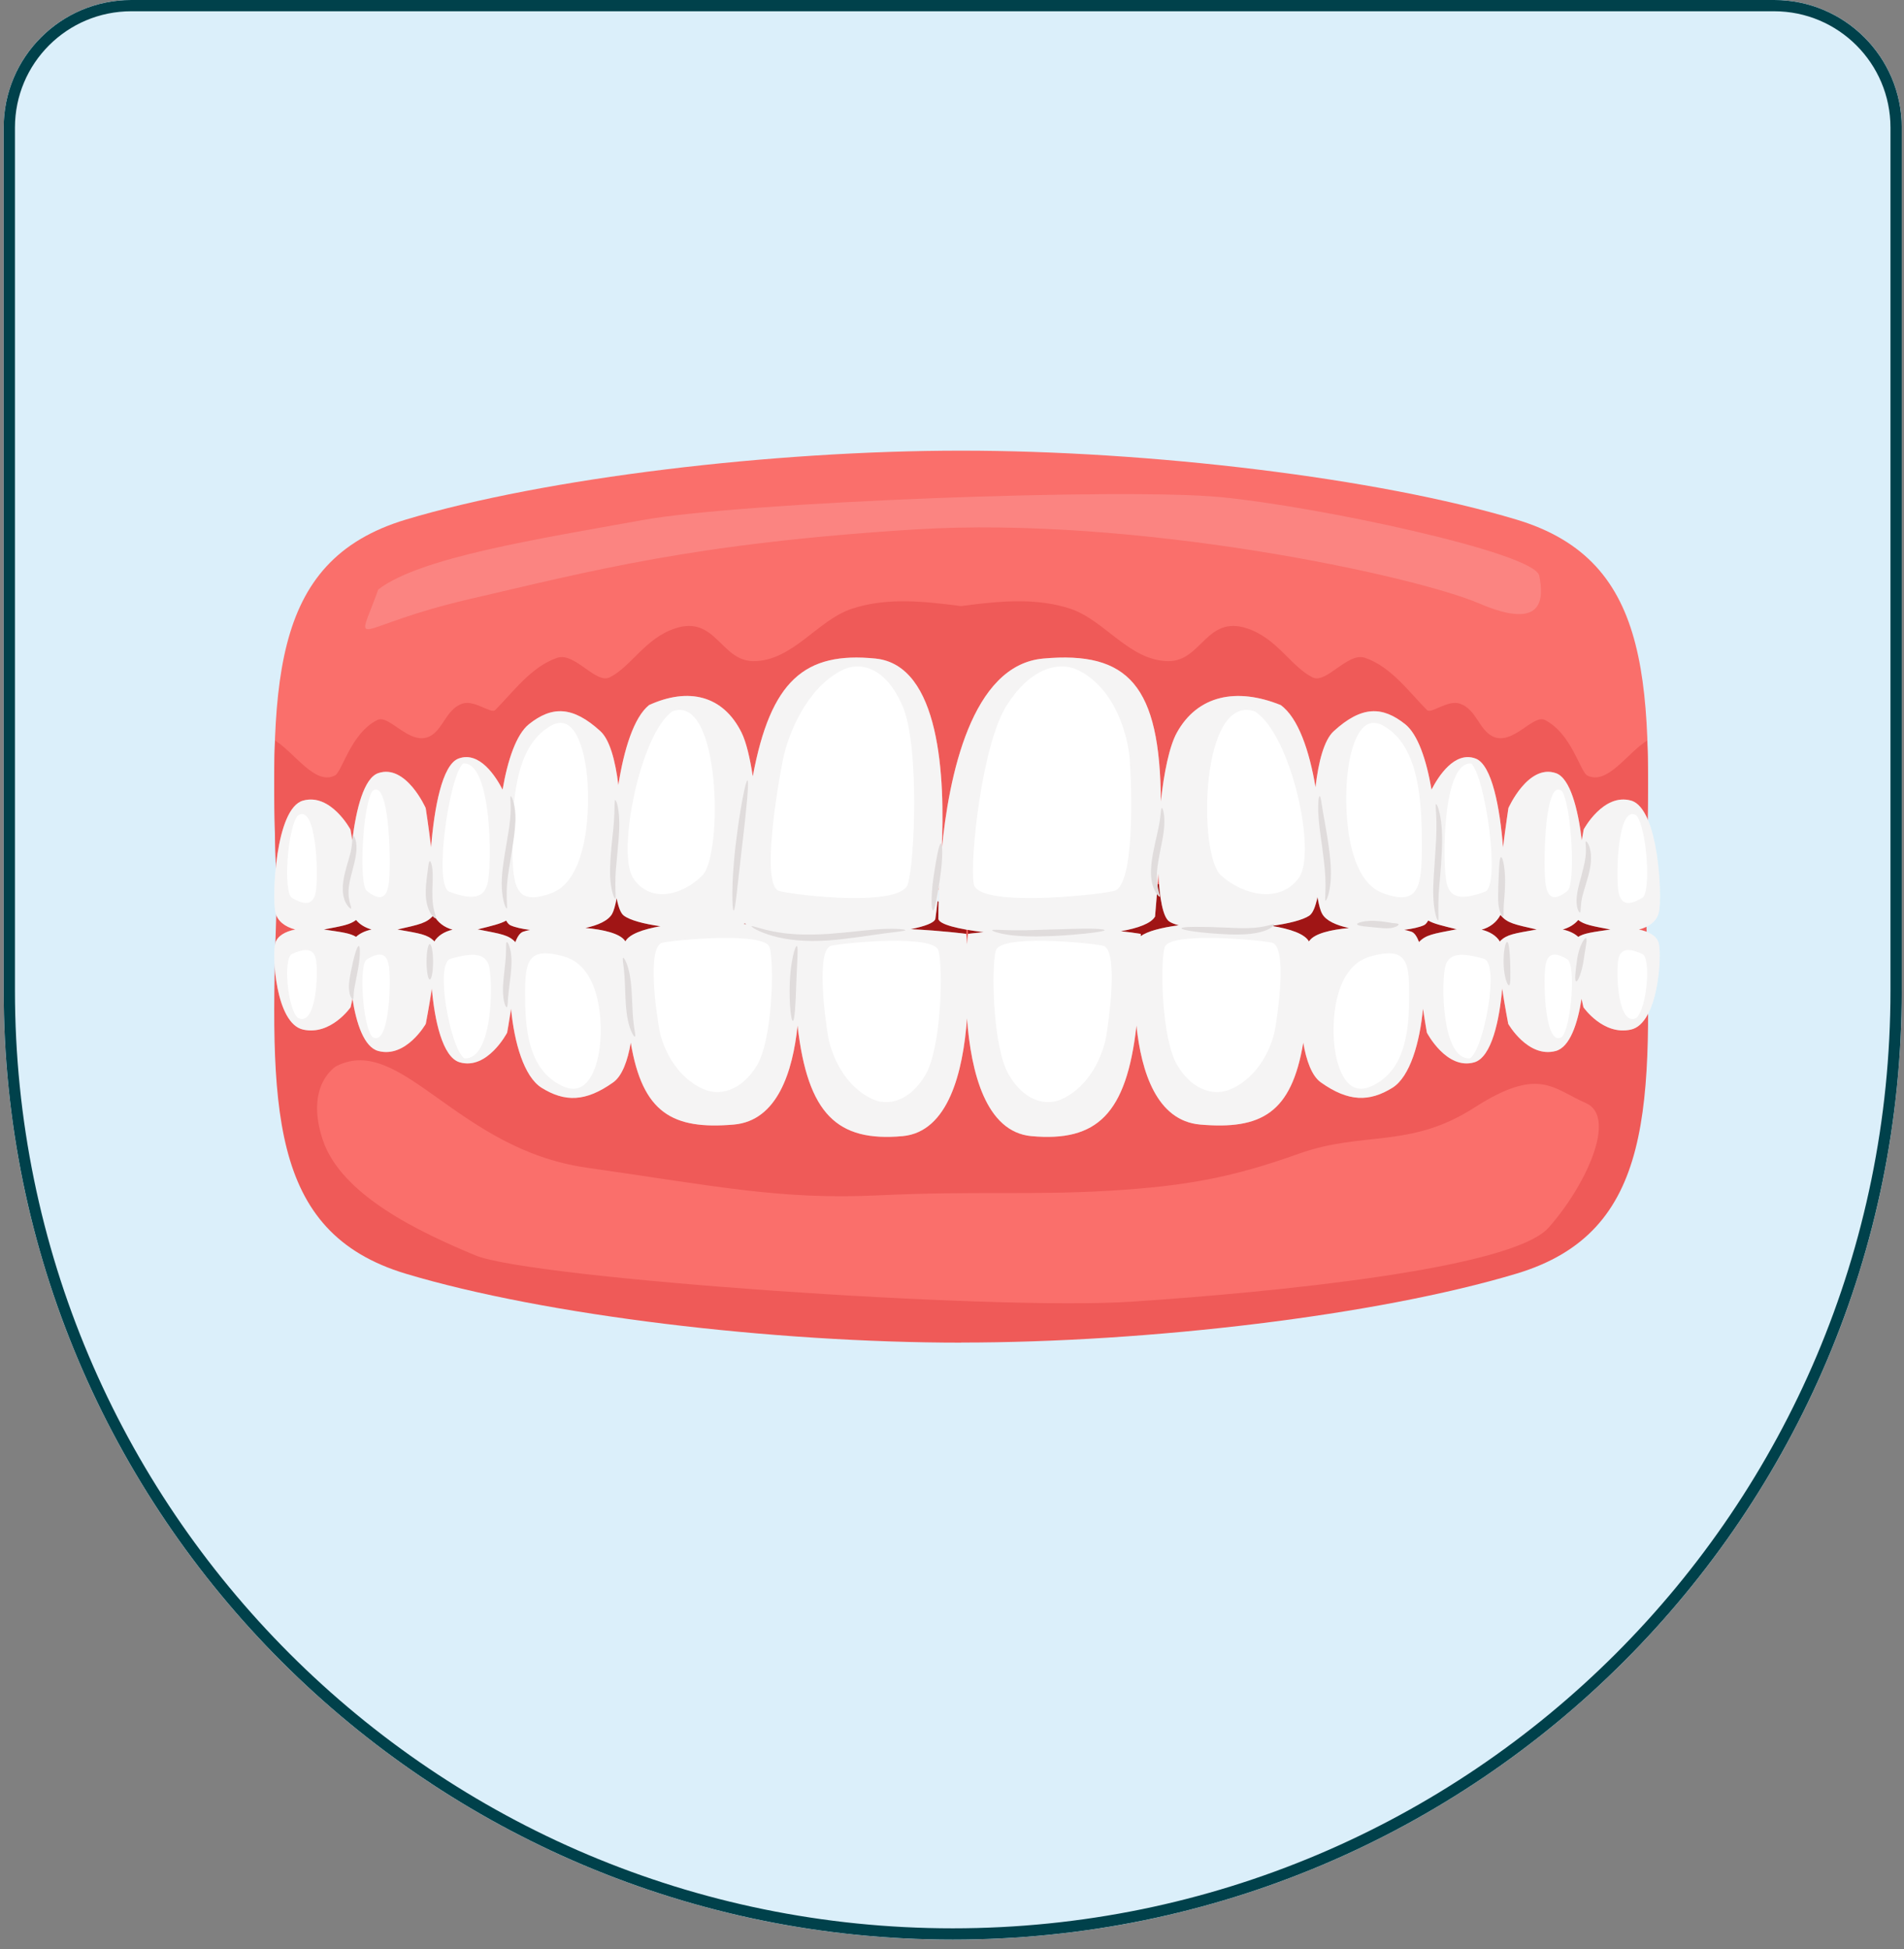 <svg xmlns="http://www.w3.org/2000/svg" width="169" height="173" viewBox="0 0 169 173" fill="none"><rect x="0" y="0" width="169" height="173" fill="#808080" stroke="none"/><g clip-path="url(#clip0_968_2337)"><path d="M0.327 11.326C0.327 5.071 5.398 0 11.653 0H157.474C163.729 0 168.799 5.071 168.799 11.326V87.917C168.799 134.439 131.086 172.153 84.563 172.153C38.041 172.153 0.327 134.439 0.327 87.917V11.326Z" fill="#CBDEE5"></path><rect x="-63.041" y="-20.953" width="295.492" height="197.07" fill="#DBEFFA"></rect><g clip-path="url(#clip1_968_2337)"><path d="M85.316 119.17C68.596 119.17 48.364 116.753 36.044 113.06C23.732 109.366 23.968 98.163 24.553 80.197H146.078C146.656 98.156 146.899 109.366 134.58 113.052C122.26 116.746 102.028 119.162 85.316 119.162V119.17Z" fill="#EF5A58"></path><path d="M85.316 40C68.596 40 48.364 42.417 36.044 46.111C23.732 49.804 23.968 61.007 24.553 78.966H146.079C146.656 61.007 146.9 49.797 134.58 46.111C122.268 42.417 102.036 40 85.316 40Z" fill="#FA6F6B"></path><path d="M79.912 53.368C78.438 53.391 76.986 53.574 75.595 54.037C72.548 55.056 70.344 58.681 66.885 58.681C63.967 58.681 63.534 54.577 59.916 55.778C57.241 56.667 56.04 59.16 54.11 60.125C52.886 60.733 51.009 57.868 49.466 58.385C47.163 59.152 45.522 61.455 43.948 63.028C43.591 63.385 42.117 62.093 41.045 62.451C39.593 62.937 39.343 64.754 38.142 65.354C36.371 66.236 34.547 63.378 33.498 63.902C31.119 65.088 30.367 68.516 29.721 68.835C27.943 69.724 26.149 66.79 24.409 65.726C24.264 69.625 24.386 74.041 24.545 78.981H146.071C146.23 74.041 146.352 69.633 146.208 65.726C144.467 66.79 142.674 69.724 140.895 68.835C140.257 68.516 139.497 65.096 137.118 63.902C136.069 63.378 134.245 66.236 132.474 65.354C131.274 64.754 131.023 62.937 129.571 62.451C128.499 62.093 127.025 63.385 126.668 63.028C125.095 61.455 123.453 59.152 121.15 58.385C119.607 57.868 117.723 60.733 116.507 60.125C114.576 59.16 113.375 56.667 110.7 55.778C107.082 54.577 106.657 58.681 103.731 58.681C100.273 58.681 98.069 55.056 95.021 54.037C93.63 53.574 92.179 53.391 90.704 53.368C88.895 53.346 87.079 53.559 85.3 53.794C83.53 53.566 81.706 53.346 79.897 53.368H79.912Z" fill="#EF5A58"></path><path d="M26.955 82.743C26.955 82.743 27.981 81.512 29.417 81.208C30.853 80.904 70.883 76.488 80.429 79.566C84.943 80.075 85.665 80.797 85.764 81.512C85.871 82.226 85.658 83.974 85.658 83.974C85.658 83.974 31.872 85.821 26.947 82.743H26.955Z" fill="#A01515"></path><path d="M144.733 82.743C144.733 82.743 143.707 81.512 142.271 81.208C140.834 80.904 100.805 76.488 91.259 79.566C86.745 80.075 86.022 80.797 85.924 81.512C85.817 82.226 86.03 83.974 86.03 83.974C86.03 83.974 139.816 85.821 144.741 82.743H144.733Z" fill="#A01515"></path><path d="M29.881 94.607C29.881 94.607 27.008 96.248 28.649 101.173C30.291 106.098 37.268 109.374 42.2 111.426C47.125 113.478 88.181 116.351 100.501 115.53C112.82 114.709 134.169 112.657 137.452 108.963C140.736 105.27 143.608 99.121 140.736 97.89C137.863 96.659 136.632 94.607 130.878 98.3C125.133 101.994 121.029 100.352 115.275 102.404C109.53 104.456 105.418 105.277 98.441 105.688C91.464 106.098 86.532 105.688 77.913 106.098C69.295 106.508 63.541 105.277 52.05 103.636C40.551 101.994 35.626 91.741 29.881 94.614V94.607Z" fill="#FA6F6B"></path><path opacity="0.15" d="M33.574 52.327C37.268 49.454 47.946 47.813 56.975 46.171C66.004 44.529 99.672 43.298 108.298 44.119C116.917 44.94 136.214 49.044 136.624 51.096C137.034 53.148 137.034 56.021 131.289 53.558C125.543 51.096 100.904 45.768 81.197 46.992C61.489 48.223 52.461 50.685 41.782 53.148C31.104 55.61 31.515 58.073 33.574 52.327Z" fill="white"></path><path d="M145.478 82.5C146.398 82.264 147.059 81.747 147.241 80.987C147.553 79.672 147.241 71.761 144.779 71.061C142.316 70.362 140.568 73.623 140.568 73.623C140.568 73.623 140.5 74.003 140.401 74.588C140.067 71.806 139.368 69.055 138.098 68.622C135.636 67.778 133.888 71.723 133.888 71.723C133.888 71.723 133.645 73.326 133.409 75.211C133.143 71.768 132.436 67.877 130.977 67.33C129.107 66.631 127.656 68.933 127.063 70.089C126.615 67.459 125.855 65.194 124.737 64.29C122.685 62.648 120.839 62.648 118.376 64.905C117.533 65.681 117.023 67.603 116.765 69.876C116.225 66.638 115.222 63.689 113.672 62.58C109.758 60.999 106.3 61.706 104.46 65.027C103.799 66.22 103.313 68.569 103.039 71.145C102.971 60.832 100.151 57.769 92.589 58.453C86.22 59.031 84.206 68.911 83.575 75.568C83.91 68.911 83.431 59.031 77.708 58.453C71.43 57.822 68.406 60.391 66.817 68.911C66.566 67.261 66.232 65.863 65.822 65.027C64.18 61.706 61.102 60.991 57.613 62.58C56.261 63.667 55.379 66.524 54.885 69.686C54.619 67.497 54.117 65.658 53.297 64.905C50.834 62.648 48.987 62.648 46.935 64.29C45.818 65.202 45.058 67.467 44.61 70.089C44.017 68.933 42.565 66.631 40.696 67.33C39.236 67.877 38.537 71.768 38.264 75.211C38.035 73.319 37.785 71.723 37.785 71.723C37.785 71.723 36.037 67.778 33.574 68.622C32.305 69.055 31.613 71.806 31.271 74.588C31.173 74.01 31.104 73.623 31.104 73.623C31.104 73.623 29.356 70.37 26.894 71.061C24.431 71.753 24.142 79.665 24.447 80.987C24.621 81.747 25.29 82.264 26.21 82.5C25.29 82.682 24.629 83.085 24.447 83.678C24.135 84.704 24.447 90.845 26.909 91.384C29.371 91.924 31.119 89.401 31.119 89.401C31.119 89.401 31.188 89.104 31.287 88.648C31.621 90.814 32.313 92.95 33.582 93.284C36.044 93.938 37.792 90.875 37.792 90.875C37.792 90.875 38.081 89.385 38.332 87.744C38.568 90.51 39.267 93.839 40.802 94.287C43.264 95.002 45.012 91.658 45.012 91.658C45.012 91.658 45.18 90.746 45.362 89.53C45.643 92.517 46.502 95.557 48.068 96.545C50.12 97.822 51.967 97.822 54.429 96.066C55.219 95.503 55.713 94.158 55.987 92.539C57.028 98.787 59.696 100.284 65.137 99.813C68.998 99.478 70.366 95.123 70.792 91.027C71.689 98.924 74.341 101.363 80.117 100.839C84.176 100.466 85.483 95.139 85.832 90.381C86.182 95.139 87.489 100.466 91.548 100.839C97.332 101.363 99.984 98.931 100.873 91.027C101.299 95.123 102.667 99.478 106.528 99.813C111.969 100.284 114.637 98.787 115.678 92.539C115.952 94.158 116.446 95.503 117.236 96.066C119.699 97.814 121.545 97.814 123.597 96.545C125.163 95.557 126.022 92.517 126.303 89.53C126.493 90.746 126.653 91.658 126.653 91.658C126.653 91.658 128.401 95.002 130.863 94.287C132.398 93.839 133.098 90.518 133.333 87.744C133.584 89.385 133.873 90.875 133.873 90.875C133.873 90.875 135.621 93.938 138.083 93.284C139.352 92.95 140.044 90.807 140.378 88.648C140.477 89.104 140.546 89.401 140.546 89.401C140.546 89.401 142.294 91.931 144.756 91.384C147.219 90.845 147.53 84.704 147.219 83.678C147.044 83.085 146.375 82.682 145.455 82.5H145.478ZM66.126 81.968C66.126 81.968 66.194 82.013 66.232 82.028C66.156 82.028 66.088 82.013 66.011 82.006C66.049 81.99 66.095 81.975 66.126 81.96V81.968ZM31.606 83.153C31.066 82.826 30.39 82.743 28.741 82.5C30.39 82.188 31.066 82.074 31.606 81.656C31.94 82.059 32.419 82.34 32.981 82.5C32.419 82.621 31.94 82.842 31.606 83.153ZM38.552 83.579C38.552 83.579 38.529 83.526 38.514 83.51C37.906 82.933 37.291 82.857 35.277 82.5C37.276 82.044 37.891 81.937 38.499 81.208C38.834 81.861 39.419 82.31 40.171 82.515C39.434 82.69 38.856 83.055 38.545 83.579H38.552ZM45.742 83.624V83.617C45.126 82.978 44.511 82.903 42.459 82.5C42.436 82.5 42.413 82.5 42.383 82.492C43.698 82.165 44.412 81.998 44.929 81.709C45.043 81.915 45.172 82.067 45.309 82.127C45.712 82.31 46.335 82.447 47.057 82.538C46.821 82.583 46.608 82.636 46.434 82.697C46.152 82.796 45.924 83.13 45.742 83.632V83.624ZM55.508 83.564C55.508 83.564 55.478 83.51 55.462 83.488C55.014 82.857 53.578 82.507 51.959 82.363C53.084 82.12 53.996 81.717 54.338 81.101C54.482 80.835 54.619 80.349 54.733 79.718C54.885 80.508 55.098 81.063 55.364 81.261C55.911 81.679 57.157 82.006 58.624 82.211C57.043 82.484 55.85 82.925 55.508 83.556V83.564ZM70.161 82.933C70.252 82.941 70.344 82.948 70.435 82.956C70.435 83.009 70.435 83.055 70.435 83.108C70.359 83.047 70.26 82.986 70.161 82.933ZM80.839 82.469C82.078 82.219 82.906 81.915 83.02 81.573C83.02 81.573 83.195 80.402 83.362 78.601C83.279 80.402 83.294 81.573 83.294 81.573C83.393 82.051 85.034 82.462 87.307 82.735C86.433 82.819 85.916 82.887 85.916 82.887C85.916 82.887 85.878 83.237 85.84 83.822C85.802 83.237 85.764 82.887 85.764 82.887C85.764 82.887 83.727 82.614 80.832 82.469H80.839ZM101.253 83.108C101.253 83.032 101.253 82.963 101.253 82.887C100.668 82.796 100.083 82.713 99.482 82.652C101.04 82.378 102.18 81.953 102.522 81.352C102.644 80.014 102.735 78.745 102.819 77.544C102.918 79.71 103.222 81.382 103.769 81.778C103.959 81.915 104.255 82.028 104.628 82.127C103.077 82.332 101.823 82.659 101.246 83.1L101.253 83.108ZM116.225 83.488C116.225 83.488 116.195 83.541 116.18 83.564C115.823 82.903 114.546 82.447 112.858 82.18C114.378 81.975 115.64 81.656 116.218 81.269C116.529 81.056 116.765 80.463 116.94 79.627C117.061 80.311 117.198 80.828 117.358 81.109C117.7 81.725 118.612 82.127 119.737 82.371C118.11 82.515 116.681 82.865 116.233 83.495L116.225 83.488ZM125.953 83.617V83.624C125.771 83.123 125.543 82.781 125.262 82.69C125.095 82.629 124.874 82.583 124.639 82.53C125.361 82.439 125.984 82.302 126.387 82.12C126.523 82.059 126.653 81.907 126.767 81.702C127.276 81.998 127.998 82.158 129.313 82.484C129.29 82.484 129.267 82.484 129.237 82.492C127.185 82.887 126.569 82.971 125.953 83.609V83.617ZM133.174 83.51C133.174 83.51 133.151 83.556 133.136 83.579C132.824 83.055 132.246 82.697 131.509 82.515C132.254 82.31 132.839 81.854 133.181 81.208C133.789 81.945 134.405 82.044 136.404 82.5C134.397 82.857 133.782 82.933 133.166 83.51H133.174ZM140.082 83.153C139.748 82.842 139.269 82.621 138.706 82.5C139.269 82.34 139.748 82.059 140.082 81.656C140.622 82.074 141.298 82.188 142.947 82.5C141.298 82.743 140.622 82.826 140.082 83.153Z" fill="white"></path><path opacity="0.32" d="M145.478 82.5C146.398 82.264 147.059 81.747 147.241 80.987C147.553 79.672 147.241 71.761 144.779 71.061C142.316 70.362 140.568 73.623 140.568 73.623C140.568 73.623 140.5 74.003 140.401 74.588C140.067 71.806 139.368 69.055 138.098 68.622C135.636 67.778 133.888 71.723 133.888 71.723C133.888 71.723 133.645 73.326 133.409 75.211C133.143 71.768 132.436 67.877 130.977 67.33C129.107 66.631 127.656 68.933 127.063 70.089C126.615 67.459 125.855 65.194 124.737 64.29C122.685 62.648 120.839 62.648 118.376 64.905C117.533 65.681 117.023 67.603 116.765 69.876C116.225 66.638 115.222 63.689 113.672 62.58C109.758 60.999 106.3 61.706 104.46 65.027C103.799 66.22 103.313 68.569 103.039 71.145C102.971 60.832 100.151 57.769 92.589 58.453C86.22 59.031 84.206 68.911 83.575 75.568C83.91 68.911 83.431 59.031 77.708 58.453C71.43 57.822 68.406 60.391 66.817 68.911C66.566 67.261 66.232 65.863 65.822 65.027C64.18 61.706 61.102 60.991 57.613 62.58C56.261 63.667 55.379 66.524 54.885 69.686C54.619 67.497 54.117 65.658 53.297 64.905C50.834 62.648 48.987 62.648 46.935 64.29C45.818 65.202 45.058 67.467 44.61 70.089C44.017 68.933 42.565 66.631 40.696 67.33C39.236 67.877 38.537 71.768 38.264 75.211C38.035 73.319 37.785 71.723 37.785 71.723C37.785 71.723 36.037 67.778 33.574 68.622C32.305 69.055 31.613 71.806 31.271 74.588C31.173 74.01 31.104 73.623 31.104 73.623C31.104 73.623 29.356 70.37 26.894 71.061C24.431 71.753 24.142 79.665 24.447 80.987C24.621 81.747 25.29 82.264 26.21 82.5C25.29 82.682 24.629 83.085 24.447 83.678C24.135 84.704 24.447 90.845 26.909 91.384C29.371 91.924 31.119 89.401 31.119 89.401C31.119 89.401 31.188 89.104 31.287 88.648C31.621 90.814 32.313 92.95 33.582 93.284C36.044 93.938 37.792 90.875 37.792 90.875C37.792 90.875 38.081 89.385 38.332 87.744C38.568 90.51 39.267 93.839 40.802 94.287C43.264 95.002 45.012 91.658 45.012 91.658C45.012 91.658 45.18 90.746 45.362 89.53C45.643 92.517 46.502 95.557 48.068 96.545C50.12 97.822 51.967 97.822 54.429 96.066C55.219 95.503 55.713 94.158 55.987 92.539C57.028 98.787 59.696 100.284 65.137 99.813C68.998 99.478 70.366 95.123 70.792 91.027C71.689 98.924 74.341 101.363 80.117 100.839C84.176 100.466 85.483 95.139 85.832 90.381C86.182 95.139 87.489 100.466 91.548 100.839C97.332 101.363 99.984 98.931 100.873 91.027C101.299 95.123 102.667 99.478 106.528 99.813C111.969 100.284 114.637 98.787 115.678 92.539C115.952 94.158 116.446 95.503 117.236 96.066C119.699 97.814 121.545 97.814 123.597 96.545C125.163 95.557 126.022 92.517 126.303 89.53C126.493 90.746 126.653 91.658 126.653 91.658C126.653 91.658 128.401 95.002 130.863 94.287C132.398 93.839 133.098 90.518 133.333 87.744C133.584 89.385 133.873 90.875 133.873 90.875C133.873 90.875 135.621 93.938 138.083 93.284C139.352 92.95 140.044 90.807 140.378 88.648C140.477 89.104 140.546 89.401 140.546 89.401C140.546 89.401 142.294 91.931 144.756 91.384C147.219 90.845 147.53 84.704 147.219 83.678C147.044 83.085 146.375 82.682 145.455 82.5H145.478ZM66.126 81.968C66.126 81.968 66.194 82.013 66.232 82.028C66.156 82.028 66.088 82.013 66.011 82.006C66.049 81.99 66.095 81.975 66.126 81.96V81.968ZM31.606 83.153C31.066 82.826 30.39 82.743 28.741 82.5C30.39 82.188 31.066 82.074 31.606 81.656C31.94 82.059 32.419 82.34 32.981 82.5C32.419 82.621 31.94 82.842 31.606 83.153ZM38.552 83.579C38.552 83.579 38.529 83.526 38.514 83.51C37.906 82.933 37.291 82.857 35.277 82.5C37.276 82.044 37.891 81.937 38.499 81.208C38.834 81.861 39.419 82.31 40.171 82.515C39.434 82.69 38.856 83.055 38.545 83.579H38.552ZM45.742 83.624V83.617C45.126 82.978 44.511 82.903 42.459 82.5C42.436 82.5 42.413 82.5 42.383 82.492C43.698 82.165 44.412 81.998 44.929 81.709C45.043 81.915 45.172 82.067 45.309 82.127C45.712 82.31 46.335 82.447 47.057 82.538C46.821 82.583 46.608 82.636 46.434 82.697C46.152 82.796 45.924 83.13 45.742 83.632V83.624ZM55.508 83.564C55.508 83.564 55.478 83.51 55.462 83.488C55.014 82.857 53.578 82.507 51.959 82.363C53.084 82.12 53.996 81.717 54.338 81.101C54.482 80.835 54.619 80.349 54.733 79.718C54.885 80.508 55.098 81.063 55.364 81.261C55.911 81.679 57.157 82.006 58.624 82.211C57.043 82.484 55.85 82.925 55.508 83.556V83.564ZM70.161 82.933C70.252 82.941 70.344 82.948 70.435 82.956C70.435 83.009 70.435 83.055 70.435 83.108C70.359 83.047 70.26 82.986 70.161 82.933ZM80.839 82.469C82.078 82.219 82.906 81.915 83.02 81.573C83.02 81.573 83.195 80.402 83.362 78.601C83.279 80.402 83.294 81.573 83.294 81.573C83.393 82.051 85.034 82.462 87.307 82.735C86.433 82.819 85.916 82.887 85.916 82.887C85.916 82.887 85.878 83.237 85.84 83.822C85.802 83.237 85.764 82.887 85.764 82.887C85.764 82.887 83.727 82.614 80.832 82.469H80.839ZM101.253 83.108C101.253 83.032 101.253 82.963 101.253 82.887C100.668 82.796 100.083 82.713 99.482 82.652C101.04 82.378 102.18 81.953 102.522 81.352C102.644 80.014 102.735 78.745 102.819 77.544C102.918 79.71 103.222 81.382 103.769 81.778C103.959 81.915 104.255 82.028 104.628 82.127C103.077 82.332 101.823 82.659 101.246 83.1L101.253 83.108ZM116.225 83.488C116.225 83.488 116.195 83.541 116.18 83.564C115.823 82.903 114.546 82.447 112.858 82.18C114.378 81.975 115.64 81.656 116.218 81.269C116.529 81.056 116.765 80.463 116.94 79.627C117.061 80.311 117.198 80.828 117.358 81.109C117.7 81.725 118.612 82.127 119.737 82.371C118.11 82.515 116.681 82.865 116.233 83.495L116.225 83.488ZM125.953 83.617V83.624C125.771 83.123 125.543 82.781 125.262 82.69C125.095 82.629 124.874 82.583 124.639 82.53C125.361 82.439 125.984 82.302 126.387 82.12C126.523 82.059 126.653 81.907 126.767 81.702C127.276 81.998 127.998 82.158 129.313 82.484C129.29 82.484 129.267 82.484 129.237 82.492C127.185 82.887 126.569 82.971 125.953 83.609V83.617ZM133.174 83.51C133.174 83.51 133.151 83.556 133.136 83.579C132.824 83.055 132.246 82.697 131.509 82.515C132.254 82.31 132.839 81.854 133.181 81.208C133.789 81.945 134.405 82.044 136.404 82.5C134.397 82.857 133.782 82.933 133.166 83.51H133.174ZM140.082 83.153C139.748 82.842 139.269 82.621 138.706 82.5C139.269 82.34 139.748 82.059 140.082 81.656C140.622 82.074 141.298 82.188 142.947 82.5C141.298 82.743 140.622 82.826 140.082 83.153Z" fill="#E0DCDC"></path><path d="M74.523 59.601C71.544 61.242 69.963 65.141 69.5 67.398C69.036 69.656 67.501 78.677 69.173 79.087C70.845 79.498 79.95 80.524 80.581 78.472C81.204 76.42 81.614 66.167 80.117 62.679C78.62 59.19 76.279 58.575 74.523 59.601Z" fill="white"></path><path d="M59.673 63.142C56.8 65.194 54.748 75.652 56.184 77.909C57.621 80.166 60.494 79.551 62.341 77.704C64.187 75.857 63.982 61.501 59.673 63.142Z" fill="white"></path><path d="M48.767 64.495C45.689 66.342 45.484 71.267 45.484 74.953C45.484 78.639 45.689 80.493 48.972 79.262C52.255 78.031 52.438 71.419 52.05 68.394C51.822 66.608 51.024 63.059 48.767 64.495Z" fill="white"></path><path d="M41.114 67.763C39.882 68.789 38.446 78.631 39.882 79.148C41.319 79.657 42.861 80.068 43.272 78.434C43.682 76.792 43.682 67.566 41.114 67.771V67.763Z" fill="white"></path><path d="M33.035 70.233C32.191 71.54 31.819 78.502 32.563 79.08C33.316 79.657 34.342 80.243 34.532 78.213C34.722 76.184 34.532 68.934 33.035 70.233Z" fill="white"></path><path d="M26.43 72.392C25.518 73.471 25.108 79.217 25.921 79.695C26.734 80.174 27.851 80.653 28.057 78.973C28.262 77.294 28.057 71.305 26.43 72.384V72.392Z" fill="white"></path><path d="M77.351 97.51C74.942 96.37 73.809 93.649 73.52 92.084C73.239 90.51 72.388 84.225 73.802 83.936C75.215 83.647 82.876 82.933 83.294 84.362C83.72 85.791 83.575 92.935 82.162 95.367C80.748 97.799 78.757 98.224 77.343 97.51H77.351Z" fill="white"></path><path d="M49.892 96.377C46.814 94.941 46.608 91.126 46.608 88.253C46.608 85.38 46.814 83.951 50.097 84.909C53.38 85.867 53.562 91.004 53.175 93.353C52.947 94.736 52.149 97.495 49.892 96.377Z" fill="white"></path><path d="M41.22 93.938C39.989 93.14 38.552 85.494 39.989 85.099C41.425 84.704 42.968 84.385 43.378 85.654C43.789 86.931 43.789 94.097 41.22 93.938Z" fill="white"></path><path d="M33.035 92.023C32.191 91.012 31.819 85.6 32.563 85.152C33.316 84.704 34.342 84.248 34.532 85.829C34.722 87.402 34.532 93.033 33.035 92.023Z" fill="white"></path><path d="M26.43 90.343C25.518 89.507 25.108 85.046 25.921 84.673C26.734 84.301 27.851 83.929 28.057 85.228C28.262 86.528 28.057 91.179 26.43 90.343Z" fill="white"></path><path d="M62.364 96.636C59.954 95.541 58.822 92.95 58.533 91.445C58.252 89.94 57.401 83.936 58.814 83.663C60.228 83.389 67.889 82.705 68.307 84.073C68.732 85.441 68.588 92.266 67.174 94.584C65.761 96.902 63.77 97.312 62.356 96.628L62.364 96.636Z" fill="white"></path><path d="M95.925 59.601C98.95 61.242 100.098 65.141 100.273 67.398C100.447 69.656 100.767 78.677 98.867 79.087C96.967 79.498 86.813 80.524 86.433 78.472C86.053 76.42 87.147 66.167 89.313 62.679C91.487 59.19 94.147 58.575 95.918 59.601H95.925Z" fill="white"></path><path d="M111.377 63.142C114.599 65.194 116.902 75.652 115.291 77.909C113.679 80.166 110.449 79.551 108.382 77.704C106.307 75.857 106.535 61.501 111.377 63.142Z" fill="white"></path><path d="M122.921 64.495C125.999 66.342 126.204 71.267 126.204 74.953C126.204 78.639 125.999 80.493 122.716 79.262C119.432 78.031 119.25 71.419 119.638 68.394C119.866 66.608 120.664 63.059 122.921 64.495Z" fill="white"></path><path d="M130.574 67.763C131.806 68.789 133.242 78.631 131.806 79.148C130.369 79.657 128.826 80.068 128.416 78.434C128.005 76.792 128.005 67.566 130.574 67.771V67.763Z" fill="white"></path><path d="M138.653 70.233C139.497 71.54 139.869 78.502 139.124 79.08C138.372 79.657 137.346 80.243 137.156 78.213C136.966 76.184 137.156 68.934 138.653 70.233Z" fill="white"></path><path d="M145.258 72.392C146.17 73.471 146.58 79.217 145.767 79.695C144.954 80.174 143.836 80.653 143.631 78.973C143.426 77.294 143.631 71.305 145.258 72.384V72.392Z" fill="white"></path><path d="M94.337 97.51C96.746 96.37 97.879 93.649 98.168 92.084C98.449 90.51 99.3 84.225 97.886 83.936C96.473 83.647 88.812 82.933 88.394 84.362C87.968 85.791 88.113 92.935 89.526 95.367C90.94 97.799 92.931 98.224 94.345 97.51H94.337Z" fill="white"></path><path d="M121.796 96.377C124.874 94.941 125.079 91.126 125.079 88.253C125.079 85.38 124.874 83.951 121.591 84.909C118.308 85.867 118.125 91.004 118.513 93.353C118.741 94.736 119.539 97.495 121.796 96.377Z" fill="white"></path><path d="M130.476 93.938C131.707 93.14 133.143 85.494 131.707 85.099C130.27 84.704 128.728 84.385 128.317 85.654C127.907 86.931 127.907 94.097 130.476 93.938Z" fill="white"></path><path d="M138.653 92.023C139.497 91.012 139.869 85.6 139.124 85.152C138.372 84.704 137.346 84.248 137.156 85.829C136.966 87.402 137.156 93.033 138.653 92.023Z" fill="white"></path><path d="M145.258 90.343C146.17 89.507 146.58 85.046 145.767 84.673C144.954 84.301 143.836 83.929 143.631 85.228C143.426 86.528 143.631 91.179 145.258 90.343Z" fill="white"></path><path d="M109.324 96.636C111.734 95.541 112.866 92.95 113.155 91.445C113.436 89.94 114.287 83.936 112.874 83.663C111.46 83.389 103.799 82.705 103.381 84.073C102.955 85.441 103.1 92.266 104.513 94.584C105.927 96.902 107.918 97.312 109.332 96.628L109.324 96.636Z" fill="white"></path><path d="M83.514 74.862C83.674 74.869 83.689 76.245 83.446 77.879C83.439 77.955 83.423 78.031 83.416 78.099C83.18 79.642 82.967 80.812 82.815 80.812C82.663 80.812 82.625 79.536 82.838 78.016C82.846 77.94 82.861 77.871 82.868 77.795C83.112 76.161 83.355 74.854 83.514 74.862Z" fill="#E0DCDC"></path><path d="M66.703 82.211C66.733 82.135 67.455 82.439 68.649 82.674C69.956 82.933 71.445 83.024 73.452 82.895C73.52 82.895 73.596 82.887 73.665 82.88C75.496 82.743 77.176 82.507 78.392 82.454C79.616 82.401 80.36 82.484 80.36 82.561C80.36 82.636 79.616 82.697 78.43 82.857C77.685 82.956 75.139 83.351 73.71 83.457C73.642 83.457 73.566 83.465 73.498 83.472C71.476 83.609 69.857 83.434 68.557 83.062C67.341 82.713 66.673 82.279 66.703 82.203V82.211Z" fill="#E0DCDC"></path><path d="M88.067 82.561C88.082 82.484 88.637 82.538 89.534 82.561C90.651 82.591 91.434 82.561 93.045 82.507C93.235 82.507 93.417 82.492 93.592 82.492C94.656 82.462 95.492 82.431 96.275 82.424C97.347 82.416 98.046 82.477 98.046 82.561C98.046 82.644 97.377 82.751 96.298 82.865C95.576 82.941 94.618 83.024 93.607 83.07C93.425 83.077 93.243 83.085 93.06 83.093C91.593 83.146 90.484 83.115 89.496 82.971C88.591 82.834 88.052 82.644 88.067 82.561Z" fill="#E0DCDC"></path><path d="M104.878 82.386C104.878 82.226 106.778 82.241 109.051 82.34C109.142 82.34 109.241 82.348 109.332 82.355C110.176 82.386 110.799 82.393 111.437 82.34C112.456 82.249 113.048 81.96 113.102 82.044C113.17 82.142 112.608 82.614 111.498 82.811C110.852 82.933 110.145 82.963 109.309 82.941C109.21 82.941 109.119 82.941 109.02 82.933C106.695 82.834 104.871 82.561 104.871 82.401L104.878 82.386Z" fill="#E0DCDC"></path><path d="M103.123 71.715C103.199 71.708 103.351 72.148 103.351 72.893C103.351 73.775 103.176 74.527 102.94 75.736C102.94 75.774 102.925 75.812 102.918 75.85C102.773 76.617 102.682 77.203 102.674 77.811C102.674 78.874 103.032 79.528 102.948 79.589C102.88 79.635 102.279 79.08 102.18 77.833C102.127 77.187 102.196 76.518 102.34 75.751C102.34 75.713 102.355 75.675 102.363 75.637C102.576 74.527 102.834 73.57 102.94 72.87C103.047 72.179 103.039 71.73 103.123 71.715Z" fill="#E0DCDC"></path><path d="M117.137 70.666C117.221 70.666 117.289 71.183 117.418 72.012C117.555 72.84 117.783 73.972 117.958 75.264V75.302C118.148 76.655 118.186 77.704 118.064 78.624C117.95 79.467 117.73 79.961 117.654 79.939C117.578 79.916 117.654 79.406 117.654 78.593C117.654 77.628 117.57 76.792 117.38 75.378V75.34C117.183 73.927 117.046 73.053 117.008 72.05C116.978 71.191 117.054 70.666 117.13 70.666H117.137Z" fill="#E0DCDC"></path><path d="M120.459 82.036C120.428 81.876 121.317 81.656 122.328 81.755C122.359 81.755 122.397 81.755 122.427 81.763C122.929 81.808 123.339 81.892 123.628 81.93C123.917 81.96 124.114 81.96 124.137 82.036C124.16 82.105 124 82.249 123.658 82.332C123.286 82.424 122.883 82.401 122.374 82.348C122.343 82.348 122.305 82.348 122.275 82.34C121.249 82.241 120.497 82.196 120.459 82.036Z" fill="#E0DCDC"></path><path d="M127.466 71.366C127.542 71.35 127.77 71.898 127.899 72.84C128.043 73.881 128.028 75.006 127.922 76.541L127.914 76.678C127.785 78.525 127.694 78.882 127.671 80.22C127.656 81.117 127.717 81.671 127.641 81.687C127.565 81.702 127.359 81.162 127.268 80.243C127.162 79.179 127.223 78.175 127.337 76.64L127.344 76.503C127.458 74.854 127.519 74.018 127.496 72.878C127.473 71.959 127.39 71.388 127.466 71.366Z" fill="#E0DCDC"></path><path d="M133.242 76.085C133.402 76.055 133.652 77.278 133.584 78.73C133.584 78.783 133.584 78.836 133.576 78.897C133.546 79.596 133.47 80.197 133.462 80.622C133.455 81.04 133.485 81.314 133.409 81.337C133.341 81.36 133.166 81.124 133.067 80.66C132.953 80.136 132.961 79.612 132.991 78.867C132.991 78.814 132.991 78.753 132.991 78.7C133.052 77.24 133.067 76.108 133.227 76.085H133.242Z" fill="#E0DCDC"></path><path d="M140.774 74.687C140.842 74.656 141.078 74.96 141.176 75.576C141.283 76.23 141.199 76.99 140.926 77.924C140.91 77.97 140.903 78.016 140.888 78.054C140.72 78.647 140.546 79.171 140.439 79.612C140.257 80.417 140.34 80.957 140.242 80.987C140.135 81.025 139.846 80.471 139.96 79.528C140.021 79.004 140.15 78.51 140.325 77.894C140.34 77.849 140.348 77.811 140.356 77.765C140.606 76.807 140.751 76.245 140.766 75.606C140.781 75.067 140.69 74.725 140.766 74.695L140.774 74.687Z" fill="#E0DCDC"></path><path d="M133.774 83.609C133.934 83.609 134.017 84.491 134.048 85.532C134.07 86.566 134.093 87.425 133.949 87.455C133.782 87.486 133.493 86.642 133.462 85.547C133.432 84.461 133.614 83.602 133.774 83.609Z" fill="#E0DCDC"></path><path d="M140.774 83.26C140.918 83.328 140.72 84.126 140.568 85.198C140.416 86.277 140.052 87.159 139.9 87.106C139.748 87.052 139.831 86.216 139.991 85.114C140.15 84.02 140.637 83.184 140.781 83.252L140.774 83.26Z" fill="#E0DCDC"></path><path d="M66.346 69.268C66.505 69.291 66.255 71.882 65.875 75.059L65.837 75.386C65.472 78.418 65.274 80.812 65.122 80.812C64.97 80.812 64.917 78.35 65.259 75.317C65.274 75.211 65.282 75.097 65.297 74.991C65.677 71.799 66.186 69.245 66.346 69.268Z" fill="#E0DCDC"></path><path d="M54.611 71.016C54.687 71.001 54.862 71.48 54.931 72.285C55.014 73.19 54.953 74.117 54.824 75.416C54.824 75.416 54.824 75.454 54.824 75.462C54.695 76.868 54.611 77.529 54.619 78.494C54.619 79.262 54.687 79.741 54.619 79.764C54.543 79.779 54.33 79.33 54.224 78.525C54.102 77.643 54.133 76.693 54.254 75.401V75.356C54.398 73.79 54.482 73.418 54.528 72.285C54.558 71.51 54.528 71.016 54.619 71.001L54.611 71.016Z" fill="#E0DCDC"></path><path d="M55.31 85.015C55.386 84.993 55.599 85.342 55.774 85.981C55.964 86.68 56.048 87.463 56.093 88.511V88.534C56.147 89.697 56.154 90.183 56.261 90.989C56.344 91.605 56.435 91.985 56.359 92.015C56.291 92.045 56.055 91.703 55.865 91.073C55.653 90.381 55.561 89.598 55.516 88.557V88.534C55.455 87.295 55.47 86.931 55.379 86.056C55.31 85.433 55.234 85.046 55.31 85.015Z" fill="#E0DCDC"></path><path d="M70.724 83.966C70.883 83.997 70.739 85.456 70.678 87.288C70.625 89.112 70.534 90.617 70.374 90.617C70.214 90.617 70.04 89.127 70.1 87.265C70.161 85.41 70.564 83.936 70.724 83.966Z" fill="#E0DCDC"></path><path d="M44.982 80.638C44.906 80.661 44.663 80.121 44.572 79.201C44.465 78.16 44.587 77.088 44.838 75.599C44.838 75.584 44.876 75.386 44.876 75.371C45.05 74.284 45.18 73.668 45.271 72.81C45.408 71.518 45.24 70.697 45.332 70.666C45.423 70.636 45.795 71.502 45.75 72.84C45.719 73.661 45.605 74.451 45.446 75.462C45.43 75.538 45.423 75.614 45.408 75.698C45.149 77.294 44.997 78.092 44.974 79.186C44.959 80.068 45.058 80.615 44.974 80.638H44.982Z" fill="#E0DCDC"></path><path d="M38.15 76.427C38.225 76.42 38.34 76.709 38.385 77.187C38.438 77.757 38.4 78.244 38.377 79.026C38.377 79.042 38.377 79.064 38.377 79.08C38.37 79.825 38.408 80.319 38.522 80.782C38.621 81.192 38.75 81.451 38.681 81.496C38.621 81.542 38.37 81.367 38.142 80.927C37.906 80.463 37.77 79.84 37.792 79.072C37.792 79.057 37.792 79.034 37.792 79.019C37.807 78.388 37.929 77.537 37.975 77.187C38.035 76.731 38.074 76.442 38.15 76.435V76.427Z" fill="#E0DCDC"></path><path d="M44.982 83.617C45.058 83.594 45.225 83.89 45.324 84.438C45.43 85.023 45.423 85.692 45.324 86.535V86.558C45.24 87.356 45.134 88.048 45.096 88.557C45.058 89.058 45.066 89.385 44.982 89.4C44.906 89.416 44.754 89.112 44.686 88.572C44.61 87.979 44.64 87.341 44.739 86.497V86.475C44.838 85.525 44.898 85.137 44.914 84.476C44.929 83.974 44.898 83.647 44.982 83.624V83.617Z" fill="#E0DCDC"></path><path d="M38.15 83.792C38.309 83.792 38.438 84.499 38.438 85.365C38.438 86.231 38.309 86.938 38.15 86.938C37.99 86.938 37.861 86.231 37.861 85.365C37.861 84.499 37.99 83.792 38.15 83.792Z" fill="#E0DCDC"></path><path d="M31.15 80.638C31.097 80.676 30.473 80.212 30.428 79.034C30.405 78.502 30.489 77.955 30.648 77.347C30.648 77.316 30.663 77.294 30.671 77.263C30.831 76.64 31.013 76.093 31.127 75.629C31.325 74.763 31.233 74.193 31.332 74.162C31.446 74.124 31.743 74.717 31.613 75.72C31.545 76.283 31.408 76.769 31.241 77.415C31.241 77.408 31.218 77.506 31.218 77.499C31.066 78.099 30.96 78.555 30.937 79.042C30.891 79.976 31.249 80.577 31.157 80.645L31.15 80.638Z" fill="#E0DCDC"></path><path d="M31.849 83.966C32.009 83.982 31.971 85.099 31.712 86.376C31.743 86.239 31.659 86.642 31.689 86.505C31.575 87.128 31.446 87.66 31.408 88.04C31.37 88.413 31.401 88.663 31.325 88.686C31.256 88.709 31.089 88.496 31.013 88.055C30.929 87.577 30.983 87.06 31.119 86.391C31.127 86.345 31.135 86.3 31.142 86.254C31.401 84.939 31.689 83.944 31.849 83.959V83.966Z" fill="#E0DCDC"></path></g></g><path d="M11.654 0.5H157.474C163.453 0.5 168.299 5.347 168.299 11.326V87.917C168.299 134.163 130.81 171.653 84.564 171.653C38.318 171.653 0.827 134.163 0.827 87.917V11.326C0.827 5.347 5.675 0.5 11.654 0.5Z" stroke="#00414B"></path><defs><clipPath id="clip0_968_2337"><path d="M0.327 11.326C0.327 5.071 5.398 0 11.653 0H157.474C163.729 0 168.799 5.071 168.799 11.326V87.917C168.799 134.439 131.086 172.153 84.563 172.153C38.041 172.153 0.327 134.439 0.327 87.917V11.326Z" fill="white"></path></clipPath><clipPath id="clip1_968_2337"><rect width="123" height="79.17" fill="white" transform="translate(24.34 40)"></rect></clipPath></defs></svg>